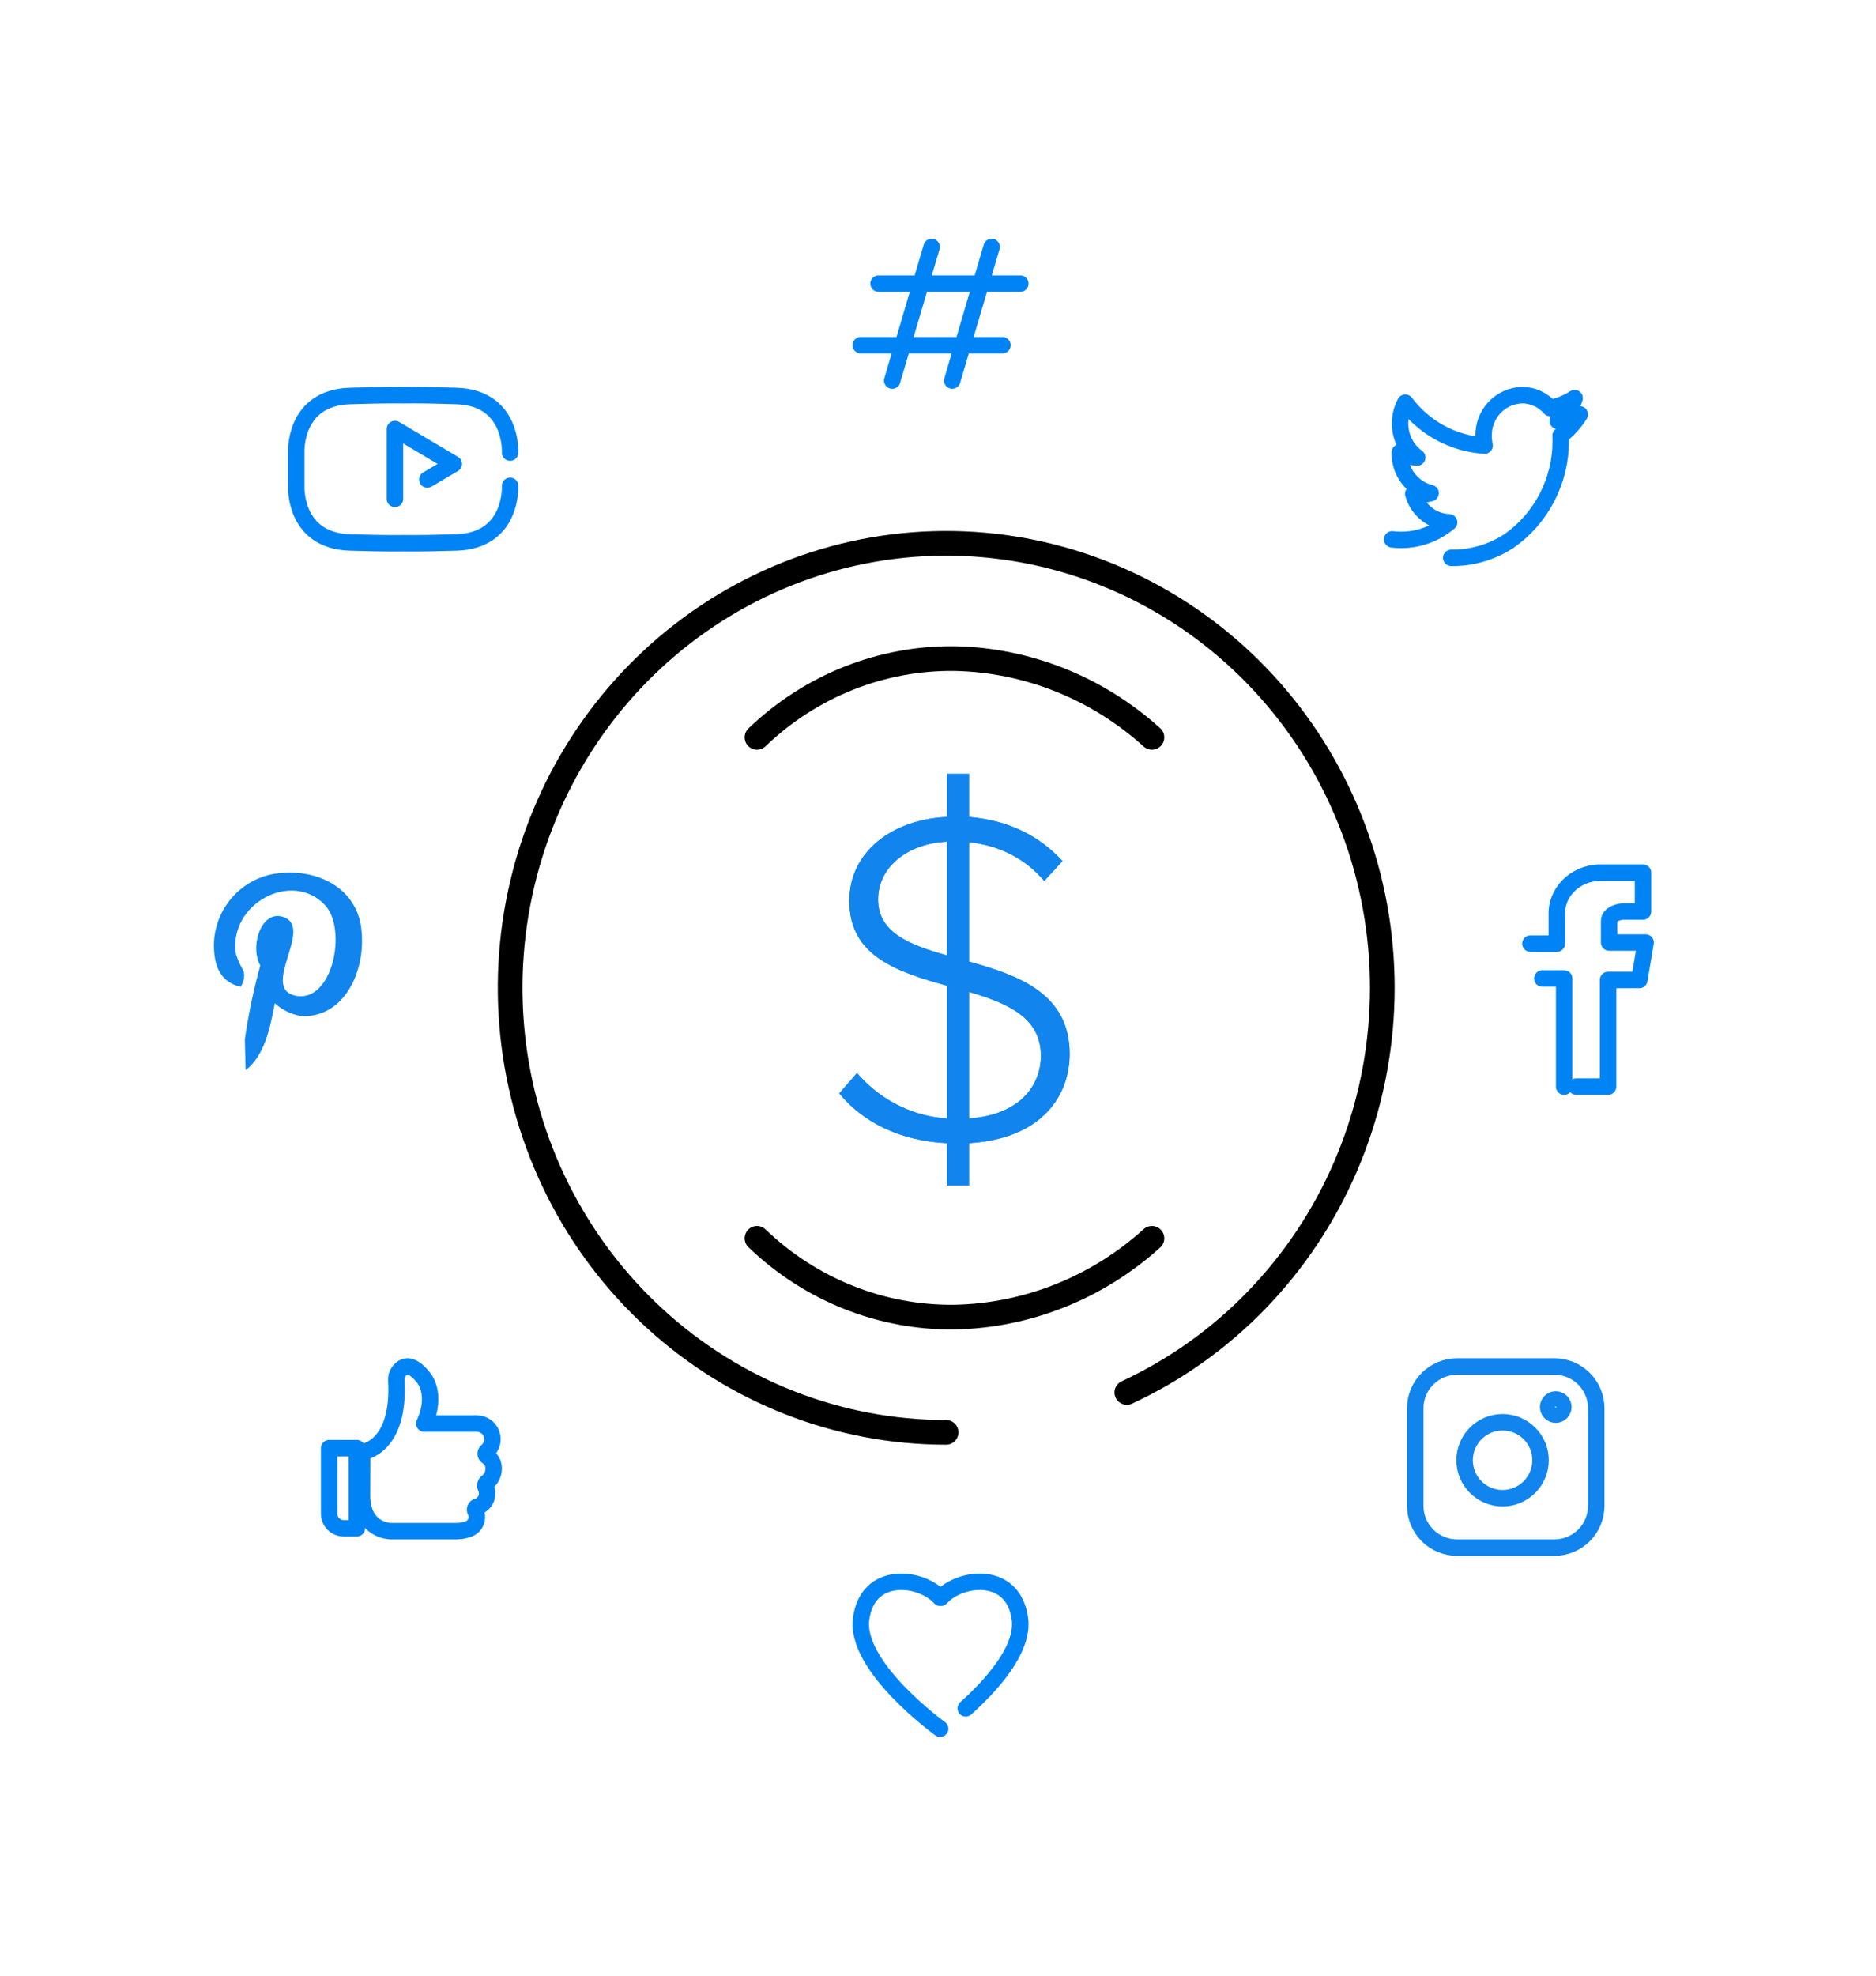 <svg width="114" height="120" viewBox="0 0 114 120" fill="none" xmlns="http://www.w3.org/2000/svg">
<path d="M30.998 27.49C30.998 27.49 31.174 24.157 27.737 24.051C25.327 23.976 24.5 24.006 24.5 24.006C24.5 24.006 23.674 23.977 21.264 24.052C17.827 24.158 18.002 27.49 18.002 27.49V29.51C18.002 29.51 17.827 32.842 21.264 32.949C23.674 33.024 24.5 32.994 24.5 32.994C24.5 32.994 25.327 33.023 27.737 32.949C31.174 32.842 30.998 29.51 30.998 29.51" stroke="#0084F5" stroke-linecap="round" stroke-linejoin="round"/>
<path d="M24 30.301V26.057L27.574 28.179L25.966 29.128M84.598 32.76C85.214 32.836 85.84 32.783 86.435 32.605C87.031 32.426 87.584 32.127 88.06 31.724C87.562 31.705 87.083 31.528 86.691 31.218C86.299 30.907 86.014 30.479 85.877 29.994C86.227 30.067 86.59 30.052 86.935 29.951C86.394 29.821 85.913 29.507 85.573 29.062C85.232 28.617 85.052 28.068 85.063 27.506V27.474C85.384 27.666 85.748 27.773 86.121 27.786C85.796 27.55 85.532 27.238 85.35 26.877C85.169 26.515 85.076 26.116 85.08 25.71C85.08 25.272 85.188 24.841 85.397 24.456C85.966 25.217 86.692 25.844 87.524 26.294C88.356 26.745 89.274 27.007 90.216 27.063C90.175 26.877 90.154 26.685 90.154 26.495C90.137 25.851 90.374 25.226 90.813 24.758C91.251 24.29 91.855 24.018 92.492 24C92.816 24 93.136 24.071 93.431 24.207C93.726 24.343 93.989 24.541 94.201 24.788C94.728 24.677 95.231 24.472 95.686 24.183C95.517 24.752 95.153 25.242 94.658 25.562C95.123 25.503 95.576 25.371 96 25.169C95.69 25.667 95.295 26.104 94.834 26.461C94.841 26.569 94.841 26.675 94.841 26.784C94.843 27.978 94.558 29.154 94.011 30.211C93.465 31.269 92.673 32.177 91.703 32.857C90.657 33.541 89.434 33.898 88.188 33.882M93.724 59.432H95.05V66" stroke="#0084F5" stroke-linecap="round" stroke-linejoin="round"/>
<path d="M93 57.315H94.604V55.365C94.62 55.039 94.706 54.718 94.856 54.422C95.006 54.127 95.218 53.861 95.478 53.641C95.739 53.421 96.045 53.252 96.377 53.142C96.709 53.033 97.061 52.986 97.413 53.004H99.842V55.365H98.574C98.574 55.365 97.782 55.447 97.782 55.949V57.248H100L99.62 59.522H97.719V66H95.787" stroke="#0084F5" stroke-linecap="round" stroke-linejoin="round"/>
<path d="M57.493 87C50.954 86.998 44.647 84.534 39.784 80.079C34.921 75.625 31.846 69.497 31.15 62.872C30.455 56.247 32.188 49.594 36.016 44.193C39.844 38.792 45.498 35.023 51.888 33.612C58.279 32.202 64.956 33.248 70.635 36.55C76.315 39.853 80.595 45.178 82.653 51.502C84.711 57.826 84.402 64.701 81.785 70.807C79.167 76.912 74.427 81.817 68.475 84.576" stroke="black" stroke-width="1.5" stroke-miterlimit="10" stroke-linecap="round" stroke-linejoin="round"/>
<path d="M46 44.787C49.249 41.665 53.548 39.95 58 40.001C62.427 40.087 66.68 41.783 70 44.787M46 75.213C49.249 78.335 53.548 80.05 58 79.999C62.427 79.913 66.68 78.217 70 75.213" stroke="black" stroke-width="1.5" stroke-linecap="round" stroke-linejoin="round"/>
<path d="M94.462 83H88.538C87.865 83 87.22 83.267 86.743 83.743C86.267 84.22 86 84.865 86 85.538V91.462C86 92.135 86.267 92.78 86.743 93.257C87.22 93.733 87.865 94 88.538 94H94.462C95.135 94 95.78 93.733 96.257 93.257C96.733 92.78 97 92.135 97 91.462V85.538C97 84.865 96.733 84.22 96.257 83.743C95.78 83.267 95.135 83 94.462 83Z" stroke="#1185ED" stroke-linecap="round" stroke-linejoin="round"/>
<path d="M91.308 91C91.92 91 92.507 90.757 92.939 90.324C93.372 89.891 93.615 89.304 93.615 88.692C93.615 88.08 93.372 87.493 92.939 87.061C92.507 86.628 91.92 86.385 91.308 86.385C90.696 86.385 90.109 86.628 89.676 87.061C89.243 87.493 89 88.08 89 88.692C89 89.304 89.243 89.891 89.676 90.324C90.109 90.757 90.696 91 91.308 91ZM94.538 85.923C94.661 85.923 94.778 85.874 94.865 85.788C94.951 85.701 95 85.584 95 85.462C95 85.339 94.951 85.222 94.865 85.135C94.778 85.049 94.661 85 94.538 85C94.416 85 94.299 85.049 94.212 85.135C94.126 85.222 94.077 85.339 94.077 85.462C94.077 85.584 94.126 85.701 94.212 85.788C94.299 85.874 94.416 85.923 94.538 85.923Z" stroke="#1185ED" stroke-linecap="round" stroke-linejoin="round"/>
<path d="M22 90.835L22.01 88.202C22.01 88.202 24.318 87.972 24.083 83.837C24.069 83.666 24.112 83.496 24.206 83.352C24.414 83.051 24.888 82.614 25.724 83.66C25.724 83.66 26.619 84.648 25.783 86.465H28.816C28.788 86.446 28.991 86.465 28.991 86.465C29.186 86.468 29.374 86.531 29.532 86.645C29.689 86.758 29.808 86.918 29.872 87.101C29.937 87.284 29.943 87.482 29.891 87.669C29.839 87.856 29.731 88.023 29.581 88.147C29.558 88.166 29.54 88.189 29.528 88.217C29.516 88.244 29.51 88.273 29.511 88.303C29.512 88.332 29.52 88.362 29.535 88.388C29.549 88.413 29.569 88.436 29.594 88.453C29.75 88.553 29.872 88.699 29.944 88.869C30.014 89.074 30.018 89.296 29.956 89.504C29.894 89.711 29.768 89.894 29.596 90.026C29.548 90.06 29.513 90.109 29.498 90.166C29.483 90.223 29.488 90.283 29.513 90.336C29.573 90.449 29.603 90.575 29.602 90.703C29.604 90.85 29.568 90.996 29.496 91.125C29.424 91.253 29.319 91.361 29.192 91.436C29.139 91.465 29.083 91.488 29.025 91.506C28.994 91.511 28.965 91.524 28.941 91.543C28.916 91.562 28.896 91.587 28.883 91.615C28.87 91.644 28.864 91.675 28.866 91.706C28.867 91.737 28.876 91.767 28.892 91.794C28.94 91.887 28.969 91.988 28.977 92.092C28.984 92.197 28.97 92.301 28.936 92.4C28.901 92.499 28.847 92.589 28.776 92.666C28.706 92.743 28.62 92.805 28.525 92.847C28.282 92.947 28.023 92.998 27.76 93H23.709C23.709 93 21.998 92.968 22 90.835Z" stroke="#0084F5" stroke-linecap="round" stroke-linejoin="round"/>
<path d="M56.613 15L54.217 23.115M60.259 15L57.865 23.115M53.388 17.225H62M52.308 20.967H60.918M57.132 105C57.132 105 51.924 101.247 52.33 98.312C52.735 95.377 55.948 95.748 57.132 97.045M58.687 103.762C60.19 102.412 62.241 100.191 61.977 98.312C61.573 95.377 58.36 95.748 57.175 97.045M20 87.958H21.685V92.827H20.889C20.772 92.827 20.656 92.804 20.548 92.759C20.44 92.715 20.342 92.649 20.26 92.566C20.177 92.483 20.112 92.384 20.067 92.276C20.023 92.168 20 92.052 20 91.934V87.958Z" stroke="#0084F5" stroke-linecap="round" stroke-linejoin="round"/>
<path d="M14.877 63.128C15.097 61.613 15.41 60.113 15.816 58.638C15.153 57.481 15.896 55.15 17.294 55.724C19.015 56.431 15.804 60.029 17.96 60.478C20.21 60.947 21.129 56.428 19.734 54.958C17.717 52.836 13.865 54.91 14.338 57.947C14.447 58.296 14.596 58.63 14.784 58.943C14.854 59.141 14.857 59.356 14.793 59.556C14.753 59.69 14.698 59.818 14.63 59.939C13.339 59.644 12.954 58.589 13.004 57.18C13.07 56.134 13.5 55.145 14.216 54.388C14.933 53.631 15.891 53.153 16.921 53.04C19.352 52.759 21.632 53.966 21.947 56.337C22.302 59.014 20.85 61.908 18.251 61.704C17.673 61.602 17.135 61.336 16.699 60.937C16.396 62.59 16.021 64.173 14.925 65" fill="#1185ED"/>
<path d="M57.549 72V69.437C54.609 69.293 52.397 68.112 51 66.412L52.077 65.174C53.241 66.528 55.075 67.766 57.549 67.939V59.874C54.58 59.039 51.611 58.117 51.611 54.719C51.611 51.724 54.231 49.765 57.549 49.621V47H58.888V49.621C61.333 49.823 63.195 50.802 64.563 52.3L63.457 53.509C62.264 52.098 60.663 51.349 58.888 51.148V58.406C61.886 59.241 65 60.335 65 64.022C65 66.384 63.486 69.149 58.888 69.437V72H57.549ZM63.254 64.137C63.254 61.804 61.245 60.94 58.888 60.249V67.939C62.264 67.68 63.254 65.664 63.254 64.137ZM53.358 54.633C53.358 56.649 55.279 57.398 57.549 58.031V51.119C55.133 51.234 53.358 52.674 53.358 54.633Z" fill="#1185ED"/>
<path d="M57.549 72V69.437C54.609 69.293 52.397 68.112 51 66.412L52.077 65.174C53.241 66.528 55.075 67.766 57.549 67.939V59.874C54.58 59.039 51.611 58.117 51.611 54.719C51.611 51.724 54.231 49.765 57.549 49.621V47H58.888V49.621C61.333 49.823 63.195 50.802 64.563 52.3L63.457 53.509C62.264 52.098 60.663 51.349 58.888 51.148V58.406C61.886 59.241 65 60.335 65 64.022C65 66.384 63.486 69.149 58.888 69.437V72H57.549ZM63.254 64.137C63.254 61.804 61.245 60.94 58.888 60.249V67.939C62.264 67.68 63.254 65.664 63.254 64.137ZM53.358 54.633C53.358 56.649 55.279 57.398 57.549 58.031V51.119C55.133 51.234 53.358 52.674 53.358 54.633Z" fill="#1185ED"/>
</svg>
